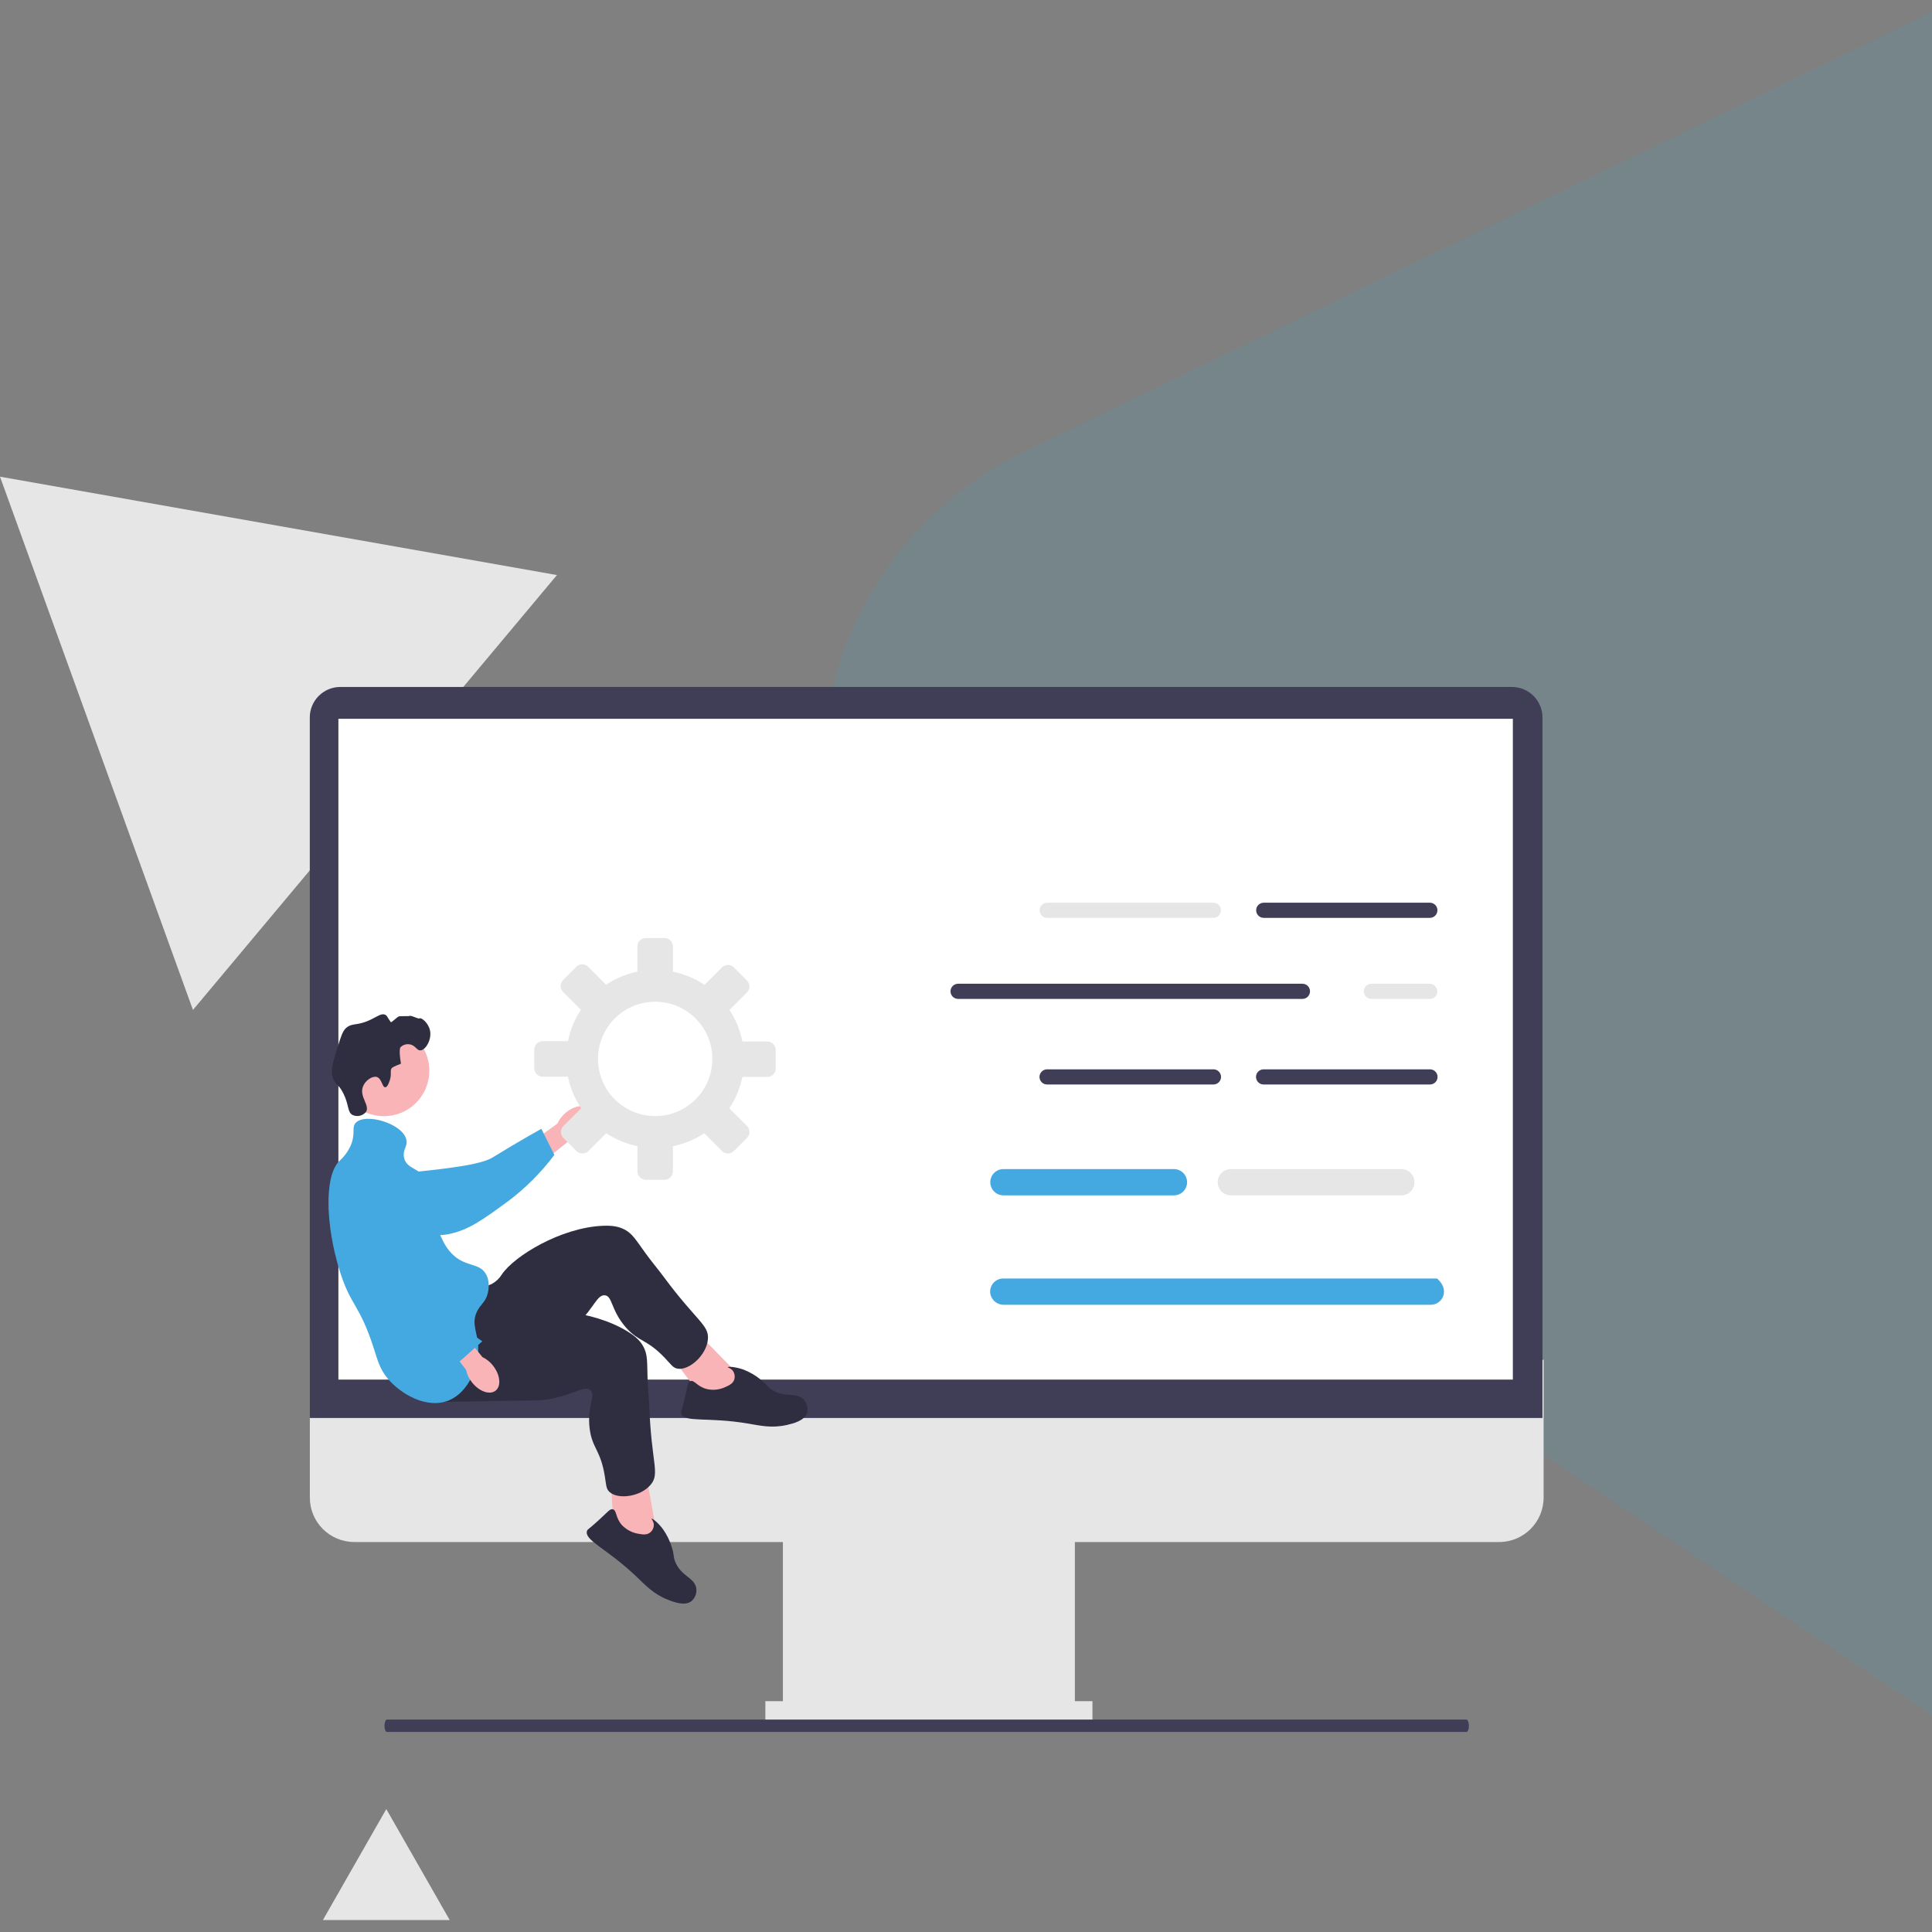 <svg xmlns="http://www.w3.org/2000/svg" xmlns:xlink="http://www.w3.org/1999/xlink" id="Layer_1" x="0px" y="0px" viewBox="0 0 400 400" style="enable-background:new 0 0 400 400;" xml:space="preserve"><rect x="0" y="0" width="400" height="400" fill="#808080" stroke="none"/><style type="text/css">	.st0{opacity:0.1;fill:#18BAED;enable-background:new    ;}	.st1{fill:#E6E6E6;}	.st2{fill:#403D56;}	.st3{fill:#FFFFFF;}	.st4{fill:#F8B4B6;}	.st5{fill:#44A9E0;}	.st6{fill:#2F2E41;}	.st7{fill:#18BAED;}	.st8{opacity:0.1;}	.st9{fill:#1474BB;}</style><g>	<path class="st0" d="M400,2.47v352.66l-0.27-0.18l-80.15-53.79l-11.28-7.57l-11.86-7.96l-6.09-4.08l-16.98-11.4l-8.12-5.45  l-25.64-17.21l-8.1-5.44l-28.24-18.95c-26.19-17.58-36.61-47.03-32.22-74.27c0.35-2.22,0.81-4.42,1.37-6.6  c5.09-20.22,18.55-38.51,39.95-48.87L399.73,2.6L400,2.47z"></path>	<path id="Polygon_9" class="st1" d="M39.95,209.1L0,98.69l115.31,20.37L39.95,209.1z"></path>	<g id="Group_34" transform="translate(114.241 -434.275)">		<g id="Group_25" transform="translate(1191.819 2874.585)">			<path id="Path_53" class="st1" d="M-995.67-2121.05h-237.05c-5.08-0.01-9.19-4.12-9.19-9.19v-28.53h255.44v28.53    C-986.48-2125.17-990.6-2121.05-995.67-2121.05z"></path>			<rect id="Rectangle_17" x="-1143.97" y="-2125.82" class="st1" width="60.45" height="43.18"></rect>			<rect id="Rectangle_18" x="-1147.6" y="-2088.1" class="st1" width="67.72" height="5.45"></rect>			<path id="Path_54" class="st2" d="M-986.71-2146.73h-255.21v-145.04c0-3.48,2.83-6.31,6.31-6.31h242.59    c3.48,0,6.31,2.83,6.31,6.31V-2146.73L-986.71-2146.73z"></path>			<rect id="Rectangle_19" x="-1236" y="-2291.49" class="st3" width="243.16" height="136.81"></rect>		</g>		<g id="Group_29" transform="translate(1198.476 2998.462)">			<path id="uuid-25324785-d0f2-4f1c-ad19-f4bb5410ff47-163" class="st4" d="M-1195.57-2333.83c1.86-1.54,4.16-1.82,5.14-0.64    c0.98,1.18,0.26,3.39-1.6,4.93c-0.74,0.62-1.61,1.06-2.55,1.28l-7.97,6.42l-2.93-3.8l8.17-5.92    C-1196.92-2332.45-1196.32-2333.22-1195.57-2333.83z"></path>			<path id="Path_55" class="st5" d="M-1241.62-2319.35c0-0.28,0-2.76,1.83-4.32c2.1-1.8,5.08-1.07,6.12-0.81    c2.41,0.59,2.6,1.62,4.86,2.68c4.23,1.98-1.07,0.97,1.45,0.33c0.87-0.22,13.4-1.09,16.52-3.01c6.07-3.73,10.2-6,10.2-6l2.7,5.4    c-2.68,3.57-5.85,6.76-9.4,9.46c-5.64,4.13-8.46,6.19-12.75,6.99c-0.37,0.07-9.45,1.62-16.76-3.84    C-1238.52-2313.72-1241.58-2316-1241.62-2319.35L-1241.62-2319.35z"></path>			<circle id="Ellipse_5" class="st4" cx="-1233.24" cy="-2342.5" r="9.41"></circle>			<g id="Group_26" transform="translate(32.658 80.018)">				<path id="Path_56" class="st4" d="M-1192.19-2359.29l-9.69-9.92l-5,5.22l7.22,9.51l7.16,0.82L-1192.19-2359.29z"></path>				<path id="Path_57" class="st6" d="M-1247.54-2377.9c0.57,0.05,2.37,0.41,4.09-0.54c0.81-0.46,1.49-1.12,1.98-1.91     c2.53-3.79,12.22-9.71,20.92-10.07c1.97-0.08,3.27,0.15,4.45,0.76c1.67,0.87,2.34,2.12,4.46,5.04c1.16,1.6,2.44,3.11,3.62,4.69     c6.87,9.3,9.48,10.03,9.21,13.01c-0.3,3.31-3.86,6.45-6.24,6.09c-0.97-0.15-1.35-0.82-2.64-2.19c-3.8-4.01-5.38-3.27-8.09-6.34     c-3.16-3.59-2.75-6.56-4.4-6.67c-1.53-0.11-2.18,2.43-5.45,5.8c-1.5,1.54-2.56,2.25-5.8,4.5c-12.63,8.76-12.83,9.38-15.38,10.07     c-1.11,0.31-9.03,2.48-11.85-0.98C-1263.07-2362.04-1252.65-2378.32-1247.54-2377.9L-1247.54-2377.9z"></path>				<path id="Path_58" class="st6" d="M-1195.16-2357.05c0.71-0.32,1.55-0.69,1.81-1.55c0.18-0.61,0.07-1.28-0.3-1.8     c-0.43-0.57-1.07-0.65-1.05-0.75c0.04-0.15,1.55-0.09,3.22,0.49c1.28,0.49,2.48,1.18,3.54,2.04c1.45,1.13,1.25,1.36,2.16,2.01     c2.79,2,5.4,0.42,6.91,2.3c0.59,0.72,0.81,1.68,0.59,2.59c-0.49,1.67-2.89,2.24-4.19,2.54c-3.15,0.71-5.53,0.13-8.02-0.29     c-8.47-1.43-13.22-0.13-13.86-2.09c-0.12-0.37,0.08-0.34,0.73-3.06c0.64-2.69,0.62-3.43,1.17-3.64     c0.83-0.32,1.38,1.15,3.46,1.65C-1197.7-2356.32-1196.35-2356.48-1195.16-2357.05L-1195.16-2357.05z"></path>			</g>			<g id="Group_27" transform="translate(21.307 109.941)">				<path id="Path_59" class="st4" d="M-1198.08-2356.76l-2.45-13.65l-7.07,1.51l0.63,11.93l5.47,4.7L-1198.08-2356.76z"></path>				<path id="Path_60" class="st6" d="M-1233.42-2403.23c0.44,0.36,1.73,1.67,3.69,1.85c0.93,0.07,1.86-0.09,2.71-0.47     c4.22-1.72,15.56-1.17,22.96,3.41c1.68,1.04,2.62,1.95,3.25,3.13c0.89,1.66,0.75,3.07,0.86,6.67c0.06,1.97,0.28,3.94,0.36,5.92     c0.46,11.56,2.21,13.62,0.32,15.94c-2.1,2.57-6.82,3.17-8.58,1.53c-0.72-0.67-0.65-1.44-0.96-3.3c-0.9-5.45-2.62-5.72-3.13-9.79     c-0.6-4.74,1.41-6.97,0.11-7.99c-1.21-0.95-3.17,0.79-7.76,1.74c-2.1,0.44-3.38,0.42-7.33,0.46     c-15.37,0.16-15.88,0.55-18.38-0.3c-1.09-0.37-8.86-3.02-9.26-7.46C-1255.18-2398.83-1237.41-2406.45-1233.42-2403.23     L-1233.42-2403.23z"></path>				<path id="Path_61" class="st6" d="M-1201.79-2356.57c0.77,0.14,1.67,0.29,2.37-0.27c0.5-0.4,0.78-1.01,0.76-1.65     c-0.04-0.72-0.52-1.14-0.45-1.21c0.12-0.11,1.34,0.79,2.38,2.22c0.79,1.12,1.39,2.37,1.79,3.68c0.56,1.75,0.27,1.83,0.66,2.88     c1.18,3.22,4.23,3.39,4.43,5.79c0.08,0.93-0.28,1.84-0.97,2.47c-1.35,1.11-3.65,0.24-4.9-0.25c-3.01-1.18-4.65-3-6.48-4.74     c-6.21-5.94-10.87-7.53-10.3-9.51c0.11-0.37,0.25-0.24,2.32-2.13c2.04-1.86,2.44-2.49,3.02-2.36c0.87,0.2,0.5,1.73,1.93,3.31     C-1204.3-2357.39-1203.09-2356.76-1201.79-2356.57L-1201.79-2356.57z"></path>			</g>			<path id="Path_62" class="st6" d="M-1231.96-2340.7c0.37-1.31-0.09-1.79,0.38-2.38c0,0,0.19-0.24,1.88-0.88l0,0    c-0.5-2.89-0.12-3.38-0.12-3.38c0.48-0.51,1.19-0.74,1.88-0.63c1.24,0.16,1.46,1.28,2.25,1.25c1.09-0.03,2.41-2.23,2-4.13    c-0.33-1.55-1.77-2.7-2.13-2.5s-1.64-0.67-2.13-0.5c-0.33,0.12-1.9-0.04-2.25,0.13c-0.39,0.18-1.5,1.3-1.6,1.16    c-0.74-0.98-0.72-1.32-1.15-1.53c-0.76-0.37-1.58,0.32-3,1c-2.92,1.41-3.78,0.57-5.13,1.75c-0.68,0.6-1.05,1.74-1.75,4    c-0.98,3.16-1.48,4.74-1,6.25c0.48,1.54,1.2,1.2,2.25,3.38c1.17,2.42,0.77,3.82,1.88,4.38c0.95,0.43,2.08,0.17,2.75-0.63    c0.89-1.34-1.41-3.15-0.63-5.25c0.48-1.29,1.97-2.27,2.88-2c1.03,0.31,1.11,2.16,1.75,2.13    C-1232.41-2339.1-1232.03-2340.48-1231.96-2340.7L-1231.96-2340.7z"></path>			<path id="Path_63" class="st5" d="M-1239.09-2331.7c1.93-2.16,9.77,0.08,10.51,3.5c0.3,1.41-0.82,2-0.5,3.63    c0.46,2.37,3.07,2.21,5,4.63c2.75,3.43-0.08,6.78,3,12.51c0.57,1.23,1.38,2.34,2.38,3.25c2.67,2.29,5.15,1.5,6.5,3.63    c1.01,1.59,0.6,3.54,0.5,4c-0.4,1.88-1.49,2.34-2.25,3.88c-1.27,2.56,0.17,4.44,0.25,7.5c0.1,3.83-1.93,9.14-6,10.88    c-4.57,1.96-10.09-1.28-12.76-4.5c-1.59-1.92-2.06-3.69-2.75-5.88c-3.11-9.77-4.87-8.89-7.25-16.64    c-2.72-8.86-3.26-19.23,0-22.51c1.02-0.9,1.83-2.01,2.38-3.25C-1239.07-2329.51-1239.95-2330.73-1239.09-2331.7L-1239.09-2331.7z    "></path>			<g id="Group_28" transform="translate(0 55.923)">				<path id="uuid-91308677-eda7-42a2-9f2e-a07e84038198-164" class="st4" d="M-1210.63-2337.35c1.49,1.9,1.72,4.21,0.52,5.16     c-1.21,0.95-3.4,0.18-4.89-1.72c-0.61-0.75-1.03-1.63-1.22-2.58l-6.22-8.12l3.22-2.45l6.38,7.92     C-1211.98-2338.73-1211.22-2338.12-1210.63-2337.35z"></path>				<path id="Path_64" class="st5" d="M-1233.43-2379.39c0.28-0.06,2.7-0.56,4.61,0.91c2.19,1.7,2.08,4.75,2.05,5.82     c-0.09,2.48-1.06,2.88-1.63,5.31c-1.08,4.54,0.98,8.77,2.11,11.1c1.08,2.18,2.49,4.18,4.17,5.94c2.77,2.98,5.88,5.63,9.26,7.9     l-4.69,4.17c0,0-7.47-2.28-12.53-6.84c-5.19-4.68-13.18-21.23-14.83-25.27c-0.14-0.35,1.88,5.3,5.73-2.97     C-1238.31-2375.21-1236.7-2378.66-1233.43-2379.39L-1233.43-2379.39z"></path>			</g>		</g>		<g id="Group_30" transform="translate(1449.299 3057.039)">			<path id="Path_65" class="st5" d="M-1320.45-2375.28h-35.38c-1.5-0.02-2.7-1.26-2.68-2.76c0.02-1.47,1.21-2.66,2.68-2.68h35.38    c1.5,0.02,2.7,1.26,2.68,2.76C-1317.78-2376.49-1318.97-2375.3-1320.45-2375.28z"></path>			<path id="Path_66" class="st1" d="M-1273.37-2375.28h-35.38c-1.5-0.02-2.7-1.26-2.68-2.76c0.02-1.47,1.21-2.66,2.68-2.68h35.38    c1.5,0.02,2.7,1.26,2.68,2.76C-1270.71-2376.49-1271.9-2375.3-1273.37-2375.28z"></path>		</g>		<g id="Group_31" transform="translate(1449.299 3098.454)">			<path id="Path_67" class="st5" d="M-1267.3-2394.04h-88.43c-1.39,0.02-2.58-0.99-2.79-2.36c-0.2-1.49,0.85-2.86,2.35-3.06    c0.12-0.02,0.23-0.02,0.35-0.02h89.81C-1263.25-2397.1-1264.92-2394.04-1267.3-2394.04L-1267.3-2394.04z"></path>		</g>		<g id="Group_32" transform="translate(1434.293 2956.229)">			<path id="Path_68" class="st1" d="M-1297.33-2331.92h-34.39c-0.87,0-1.57-0.7-1.57-1.57c0-0.87,0.7-1.57,1.57-1.57h34.39    c0.87,0,1.57,0.7,1.57,1.57C-1295.76-2332.62-1296.46-2331.92-1297.33-2331.92L-1297.33-2331.92z"></path>			<path id="Path_69" class="st2" d="M-1252.5-2331.92h-34.39c-0.87,0-1.57-0.7-1.57-1.57c0-0.87,0.7-1.57,1.57-1.57h34.39    c0.87,0,1.57,0.7,1.57,1.57C-1250.93-2332.62-1251.63-2331.92-1252.5-2331.92z"></path>			<path id="Path_70" class="st2" d="M-1297.33-2297.42h-34.39c-0.87,0.02-1.58-0.68-1.6-1.54s0.68-1.58,1.54-1.6    c0.02,0,0.04,0,0.06,0h34.39c0.87-0.02,1.58,0.68,1.6,1.54s-0.68,1.58-1.54,1.6    C-1297.29-2297.42-1297.31-2297.42-1297.33-2297.42z"></path>			<path id="Path_71" class="st2" d="M-1252.5-2297.42h-34.39c-0.87,0.02-1.58-0.68-1.6-1.54c-0.02-0.87,0.68-1.58,1.54-1.6    c0.02,0,0.04,0,0.06,0h34.39c0.87-0.02,1.58,0.68,1.6,1.54c0.02,0.87-0.68,1.58-1.54,1.6    C-1252.47-2297.42-1252.48-2297.42-1252.5-2297.42z"></path>			<path id="Path_72" class="st2" d="M-1278.88-2315.14h-71.29c-0.87,0-1.57-0.7-1.57-1.57c0-0.87,0.7-1.57,1.57-1.57h71.29    c0.87,0,1.57,0.7,1.57,1.57C-1277.31-2315.85-1278.01-2315.14-1278.88-2315.14z"></path>			<path id="Path_73" class="st1" d="M-1252.5-2315.14h-12.05c-0.76,0.01-1.42-0.51-1.59-1.24c-0.18-0.85,0.36-1.69,1.21-1.87    c0.11-0.02,0.22-0.03,0.32-0.03h12c0.78-0.02,1.47,0.52,1.64,1.29c0.16,0.86-0.41,1.68-1.27,1.83    C-1252.32-2315.15-1252.41-2315.14-1252.5-2315.14z"></path>		</g>		<path id="Path_74" class="st2" d="M-34.64,791.58c0,0.71,0.23,1.28,0.51,1.28h223.5c0.28,0,0.51-0.57,0.51-1.28   s-0.23-1.28-0.51-1.28h-223.5C-34.41,790.3-34.64,790.87-34.64,791.58z"></path>		<path id="Path_75" class="st1" d="M39.47,649.91c-0.47-2.37-1.4-4.58-2.69-6.53c-0.68-1.05-1.47-2.02-2.35-2.9   c-0.86-0.86-1.8-1.64-2.81-2.3c-1.95-1.31-4.16-2.25-6.54-2.73c-1.18-0.23-2.41-0.36-3.67-0.36c-1.26,0-2.48,0.13-3.68,0.36   c-2.35,0.48-4.55,1.41-6.49,2.69c-2.07,1.37-3.84,3.14-5.2,5.2c-1.29,1.94-2.21,4.14-2.69,6.49c-0.23,1.2-0.36,2.42-0.36,3.68   c0,1.26,0.13,2.48,0.36,3.67c0.44,2.21,1.29,4.28,2.46,6.13c0.08,0.14,0.17,0.27,0.27,0.42c0.64,0.98,1.38,1.87,2.21,2.71   c0.9,0.92,1.9,1.76,2.99,2.47c1.93,1.27,4.12,2.19,6.47,2.67c1.18,0.23,2.42,0.36,3.67,0.36c1.26,0,2.48-0.13,3.67-0.36   c2.35-0.48,4.54-1.4,6.47-2.67c2.06-1.37,3.82-3.12,5.2-5.18c1.29-1.94,2.21-4.12,2.71-6.48c0.25-1.2,0.38-2.46,0.38-3.73   C39.83,652.28,39.71,651.08,39.47,649.91z M21.41,665.35c-6.54,0-11.84-5.31-11.84-11.84c0-6.54,5.29-11.84,11.83-11.84   c6.54,0,11.84,5.29,11.84,11.84c0,3.27-1.33,6.23-3.46,8.36C27.62,664.03,24.67,665.35,21.41,665.35z"></path>		<g id="Group_33" transform="translate(1276.76 2969.602)">			<path id="Rectangle_20" class="st1" d="M-1257.28-2341.12h3.84c0.97,0,1.76,0.79,1.76,1.76v6.18c0,0.97-0.79,1.76-1.76,1.76    h-3.84c-0.97,0-1.76-0.79-1.76-1.76v-6.18C-1259.04-2340.33-1258.25-2341.12-1257.28-2341.12z"></path>			<path id="Rectangle_21" class="st1" d="M-1274.42-2332.43l2.72-2.72c0.69-0.69,1.8-0.69,2.48,0l4.37,4.37    c0.69,0.69,0.69,1.8,0,2.48l-2.72,2.72c-0.69,0.69-1.8,0.69-2.48,0l-4.37-4.37C-1275.1-2330.63-1275.1-2331.75-1274.42-2332.43z"></path>			<path id="Rectangle_22" class="st1" d="M-1280.39-2314.17v-3.84c0-0.97,0.79-1.76,1.76-1.76h6.18c0.97,0,1.76,0.79,1.76,1.76    v3.84c0,0.97-0.79,1.76-1.76,1.76h-6.18C-1279.6-2312.42-1280.39-2313.2-1280.39-2314.17z"></path>			<path id="Rectangle_23" class="st1" d="M-1271.65-2297.02l-2.7-2.7c-0.69-0.69-0.69-1.8,0-2.48l4.36-4.36    c0.69-0.69,1.8-0.69,2.48,0l2.7,2.7c0.69,0.69,0.69,1.8,0,2.48l-4.36,4.36C-1269.86-2296.34-1270.97-2296.34-1271.65-2297.02z"></path>			<path id="Rectangle_24" class="st1" d="M-1253.44-2291.06h-3.82c-0.97,0-1.76-0.79-1.76-1.76v-6.16c0-0.97,0.79-1.76,1.76-1.76    h3.82c0.97,0,1.76,0.79,1.76,1.76v6.16C-1251.69-2291.85-1252.47-2291.06-1253.44-2291.06z"></path>			<path id="Rectangle_25" class="st1" d="M-1236.35-2299.73l-2.7,2.7c-0.69,0.69-1.8,0.69-2.48,0l-4.36-4.36    c-0.69-0.69-0.69-1.8,0-2.48l2.7-2.7c0.69-0.69,1.8-0.69,2.48,0l4.36,4.36C-1235.66-2301.52-1235.66-2300.41-1236.35-2299.73z"></path>			<path id="Rectangle_26" class="st1" d="M-1230.39-2317.94v3.82c0,0.97-0.79,1.76-1.76,1.76h-6.16c-0.97,0-1.76-0.79-1.76-1.76    v-3.82c0-0.97,0.79-1.76,1.76-1.76h6.16C-1231.18-2319.69-1230.39-2318.91-1230.39-2317.94z"></path>			<path id="Rectangle_27" class="st1" d="M-1239.05-2335.03l2.7,2.7c0.69,0.69,0.69,1.8,0,2.48l-4.36,4.36    c-0.69,0.69-1.8,0.69-2.48,0l-2.7-2.7c-0.69-0.69-0.69-1.8,0-2.48l4.36-4.36C-1240.85-2335.72-1239.74-2335.72-1239.05-2335.03z"></path>		</g>	</g>	<path id="Polygon_3" class="st1" d="M79.98,374.55l13.13,22.98H66.85L79.98,374.55z"></path></g></svg>